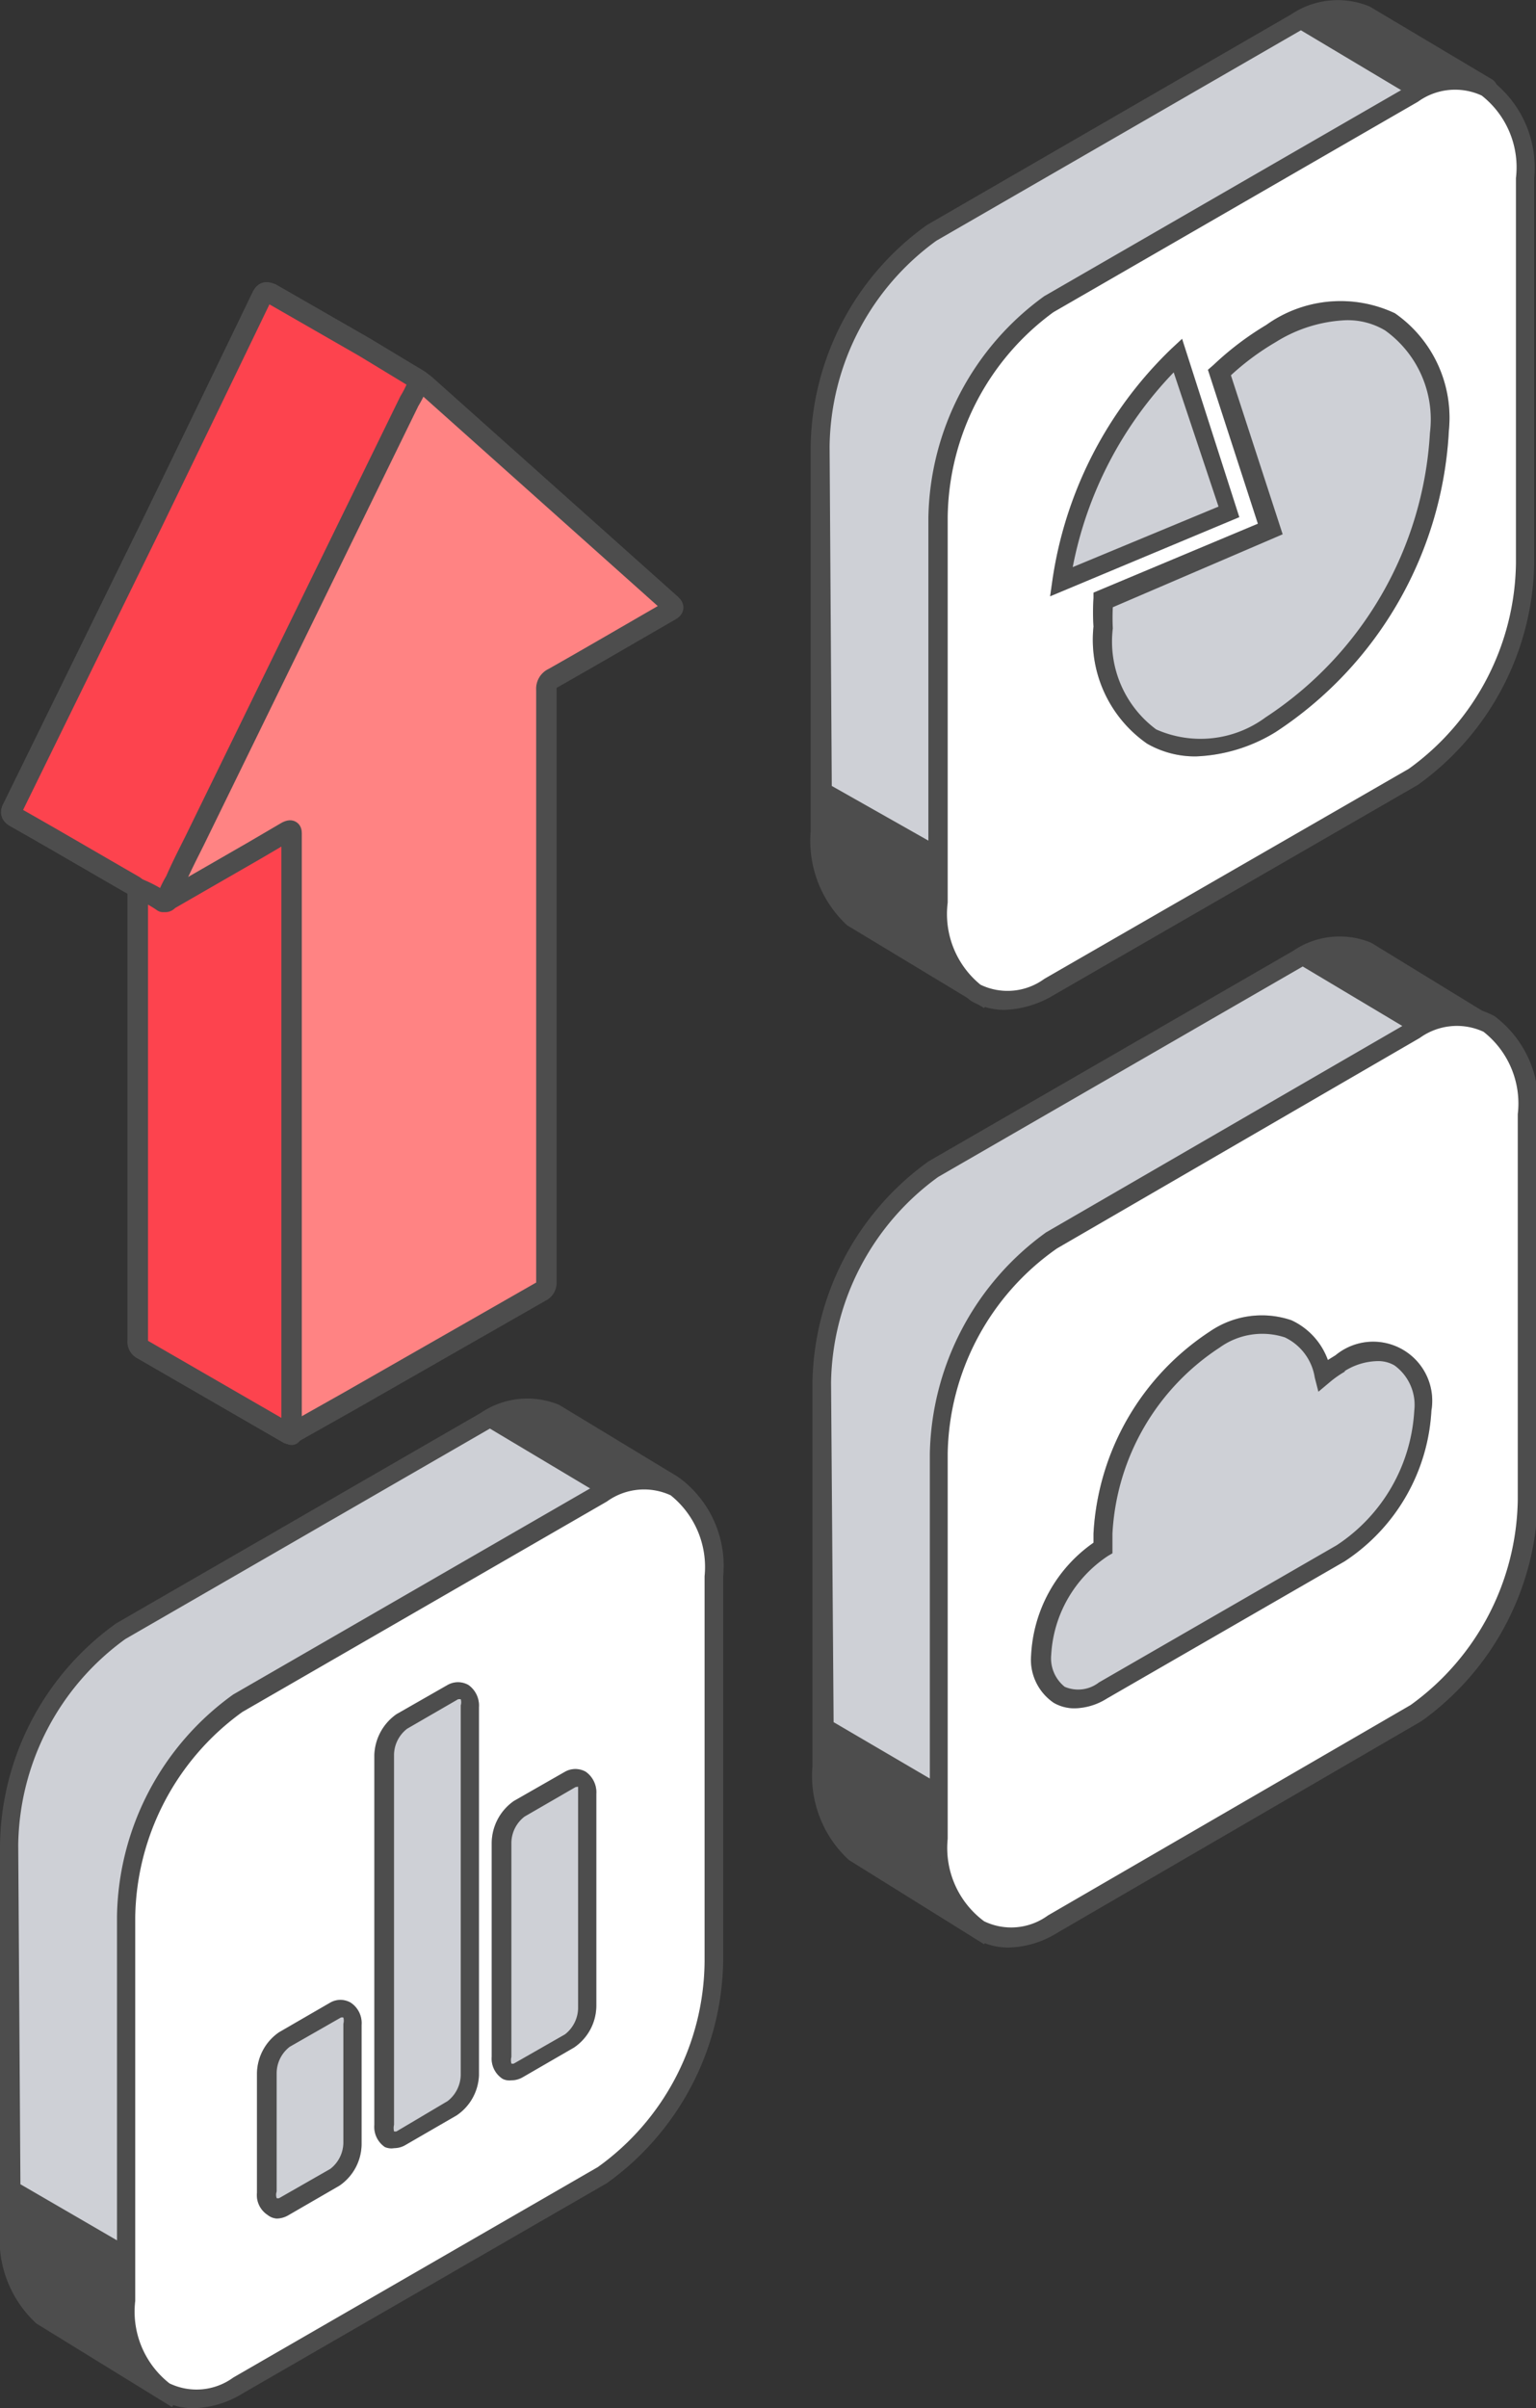 <svg xmlns="http://www.w3.org/2000/svg" viewBox="0 0 42.14 66.03"><rect x="0" y="0" width="42.14" height="66.03" fill="#333333" stroke="none"/><defs><style>.cls-1{fill:#ff8383;}.cls-1,.cls-2,.cls-3,.cls-6{stroke:#4d4d4d;stroke-linecap:round;stroke-linejoin:round;}.cls-1,.cls-2,.cls-3{stroke-width:0.56px;}.cls-2{fill:#fd434e;}.cls-3,.cls-6{fill:#fff;}.cls-4{fill:#ced0d6;}.cls-5{fill:#4d4d4d;}.cls-6{stroke-width:0.24px;}</style></defs><title>资源 5</title><g id="图层_2" data-name="图层 2"><g id="圖層_1" data-name="圖層 1"><path class="cls-1" d="M18.39,16.55l-6.72-6-.17-.13L10,9.52,7.44,8.05C7.3,8,7.26,8,7.19,8.12q-1.5,3.11-3,6.2L.36,22.13c-.08.14-.07.21.08.29,1.08.61,2.15,1.24,3.23,1.86a.87.87,0,0,1,.11.09V36.76a.23.23,0,0,0,.13.24l4,2.31.06,0s0,0,0,0H8l1.58-.89,5.25-3a.27.27,0,0,0,.16-.27c0-4.79,0-11.45,0-16.24a.32.32,0,0,1,.19-.32c1.06-.6,2.12-1.22,3.18-1.83C18.51,16.68,18.49,16.64,18.39,16.55Z"/><path class="cls-2" d="M10,9.52,7.44,8.05C7.3,8,7.26,8,7.19,8.12q-1.5,3.11-3,6.2L.36,22.13c-.08.14-.07.21.08.29,1.08.61,2.15,1.24,3.23,1.86a.87.87,0,0,1,.11.09,3.52,3.52,0,0,1,.69.37,0,0,0,0,0,.07,0,2.88,2.88,0,0,1,.27-.59c.16-.37.35-.74.53-1.1L11.23,11a3,3,0,0,0,.27-.57Z"/><path class="cls-2" d="M8,39.12V22.89c0-.11,0-.15-.13-.09L7,23.31,4.69,24.64c-.05,0-.08.09-.15.09a0,0,0,0,1-.07,0,3.52,3.52,0,0,0-.69-.37V36.76a.23.23,0,0,0,.13.24l4,2.31.06,0H8A1.48,1.48,0,0,1,8,39.12Z"/><path class="cls-3" d="M8,39.33H8S8,39.36,8,39.33Z"/><path class="cls-4" d="M25.57,6.38l10-5.77A2,2,0,0,1,37.45.4l3.39,2.05L38.63,6.39v7.1a7.32,7.32,0,0,1-3.07,5.85L29.32,23l-2.44,4.34L23.4,25.17h0a2.91,2.91,0,0,1-.9-2.37V12.24A7.36,7.36,0,0,1,25.57,6.38Z"/><path class="cls-5" d="M23.24,25.37a3.16,3.16,0,0,1-1-2.57V12.24a7.6,7.6,0,0,1,3.19-6.07l10-5.78A2.28,2.28,0,0,1,37.58.18l3.36,2a.3.3,0,0,1,.1.4L38.88,6.46v7a7.61,7.61,0,0,1-3.19,6.07L29.5,23.13,27,27.64ZM35.69.83l-10,5.77a7.07,7.07,0,0,0-2.93,5.64l.06,9.31L28.92,25l.21-2.27,6.31-3.64a7.09,7.09,0,0,0,2.94-5.64V6.33l1.75-2.85Z"/><path class="cls-6" d="M28.78,27.07l10-5.77a7.33,7.33,0,0,0,3.07-5.85V4.88c0-2.25-1.37-3.29-3.07-2.31l-10,5.77a7.33,7.33,0,0,0-3.06,5.85V24.75C25.72,27,27.09,28.05,28.78,27.07Z"/><path class="cls-5" d="M26.65,27.45a3,3,0,0,1-1.18-2.7V14.19a7.65,7.65,0,0,1,3.18-6.07l10-5.77a2.2,2.2,0,0,1,2.25-.16,3,3,0,0,1,1.19,2.69V15.45a7.63,7.63,0,0,1-3.19,6.07l-10,5.77a2.81,2.81,0,0,1-1.35.4A1.82,1.82,0,0,1,26.65,27.45Zm12-6.37a7.06,7.06,0,0,0,2.94-5.63V4.88a2.5,2.5,0,0,0-.94-2.26,1.74,1.74,0,0,0-1.75.17l-10,5.77A7.06,7.06,0,0,0,26,14.19V24.75A2.5,2.5,0,0,0,26.9,27a1.71,1.71,0,0,0,1.75-.16Z"/><path class="cls-4" d="M25.62,32.05l10-5.77a2,2,0,0,1,1.89-.21l3.39,2.05-2.21,3.94v7.1A7.36,7.36,0,0,1,35.61,45l-6.24,3.6L26.93,53l-3.48-2.12h0a2.86,2.86,0,0,1-.9-2.37V37.91A7.36,7.36,0,0,1,25.62,32.05Z"/><path class="cls-5" d="M23.29,51a3.13,3.13,0,0,1-1-2.57V37.91a7.61,7.61,0,0,1,3.19-6.07l10-5.77a2.26,2.26,0,0,1,2.14-.22L41,27.92a.22.22,0,0,1,.08.3l-2.19,3.91v7a7.61,7.61,0,0,1-3.19,6.07L29.55,48.8,27,53.31ZM35.74,26.5l-10,5.77a7.09,7.09,0,0,0-2.94,5.64l.07,9.31,5.67,3.32.64-2.1,6.31-3.64a7.08,7.08,0,0,0,2.93-5.64V32l1.76-2.85Z"/><path class="cls-6" d="M28.83,52.74l10-5.77a7.33,7.33,0,0,0,3.07-5.85V30.55c0-2.25-1.37-3.29-3.07-2.31L28.83,34a7.35,7.35,0,0,0-3.06,5.85V50.43C25.77,52.68,27.14,53.72,28.83,52.74Z"/><path class="cls-5" d="M26.7,53.12a3,3,0,0,1-1.19-2.7V39.86a7.66,7.66,0,0,1,3.19-6.07L38.7,28A2.2,2.2,0,0,1,41,27.86a3,3,0,0,1,1.19,2.69V41.12A7.63,7.63,0,0,1,39,47.19L29,53a2.64,2.64,0,0,1-1.34.4A1.79,1.79,0,0,1,26.7,53.12Zm12-6.37a7.06,7.06,0,0,0,2.94-5.63V30.55a2.5,2.5,0,0,0-.94-2.26,1.74,1.74,0,0,0-1.75.17L29,34.23A7,7,0,0,0,26,39.86V50.42A2.5,2.5,0,0,0,27,52.68a1.71,1.71,0,0,0,1.75-.16Z"/><path class="cls-4" d="M28.91,46.69a1.43,1.43,0,0,1-.62-1.32A4,4,0,0,1,30,42.3v-.25a7.08,7.08,0,0,1,3.19-5.54,2.52,2.52,0,0,1,2.24-.31,1.92,1.92,0,0,1,1,1.09l.21-.13a1.62,1.62,0,0,1,2.63,1.52,5.28,5.28,0,0,1-2.38,4.13l-6.52,3.76a1.72,1.72,0,0,1-.88.27A1.13,1.13,0,0,1,28.91,46.69Z"/><path class="cls-5" d="M28.91,46.69a1.43,1.43,0,0,1-.62-1.32A4,4,0,0,1,30,42.3v-.25a7.08,7.08,0,0,1,3.19-5.54,2.52,2.52,0,0,1,2.24-.31,1.92,1.92,0,0,1,1,1.09l.21-.13a1.62,1.62,0,0,1,2.63,1.52,5.28,5.28,0,0,1-2.38,4.13l-6.52,3.76a1.72,1.72,0,0,1-.88.27A1.13,1.13,0,0,1,28.91,46.69Zm8-9.09a2.8,2.8,0,0,0-.43.3l-.31.26-.1-.39a1.47,1.47,0,0,0-.82-1.1,2,2,0,0,0-1.79.28,6.5,6.5,0,0,0-2.94,5.1c0,.12,0,.24,0,.36l0,.18-.12.07h0a3.48,3.48,0,0,0-1.56,2.71,1,1,0,0,0,.37.88.93.93,0,0,0,.94-.12l6.52-3.76a4.73,4.73,0,0,0,2.13-3.69,1.34,1.34,0,0,0-.54-1.24.88.88,0,0,0-.46-.12A1.76,1.76,0,0,0,36.88,37.6Z"/><path class="cls-4" d="M3.32,44.72l10-5.77a2,2,0,0,1,1.89-.21l3.39,2-2.22,3.94v7.1a7.35,7.35,0,0,1-3.06,5.86l-6.24,3.6L4.63,65.63,1.14,63.51h0a2.9,2.9,0,0,1-.89-2.37V50.58A7.33,7.33,0,0,1,3.32,44.72Z"/><path class="cls-5" d="M1,63.71a3.13,3.13,0,0,1-1-2.57V50.58a7.6,7.6,0,0,1,3.19-6.07l10-5.77a2.28,2.28,0,0,1,2.15-.22l3.22,1.95a.46.46,0,0,1,.16.62L16.63,44.8v7a7.64,7.64,0,0,1-3.19,6.07L7.25,61.47,4.72,66ZM13.44,39.17l-10,5.77A7.08,7.08,0,0,0,.5,50.58l.06,9.31,5.72,3.32.6-2.1,6.3-3.64a7.09,7.09,0,0,0,2.94-5.64V44.67l1.76-2.85Z"/><path class="cls-6" d="M6.53,65.41l10-5.77a7.35,7.35,0,0,0,3.07-5.85V43.22c0-2.25-1.38-3.29-3.07-2.31l-10,5.77a7.35,7.35,0,0,0-3.07,5.85V63.09C3.46,65.35,4.84,66.39,6.53,65.41Z"/><path class="cls-5" d="M4.4,65.79a3,3,0,0,1-1.19-2.7V52.53A7.63,7.63,0,0,1,6.4,46.46l10-5.77a2.2,2.2,0,0,1,2.25-.16,3,3,0,0,1,1.19,2.69V53.79a7.63,7.63,0,0,1-3.19,6.07l-10,5.77a2.67,2.67,0,0,1-1.34.4A1.77,1.77,0,0,1,4.4,65.79Zm12-6.37a7,7,0,0,0,2.93-5.63V43.22A2.52,2.52,0,0,0,18.4,41a1.74,1.74,0,0,0-1.75.17l-10,5.77a7.06,7.06,0,0,0-2.94,5.63V63.09a2.5,2.5,0,0,0,.94,2.26,1.71,1.71,0,0,0,1.75-.16Z"/><path class="cls-4" d="M13.79,57a.66.66,0,0,1-.3-.61V50.53a1.42,1.42,0,0,1,.61-1.15l1.4-.8a.58.58,0,0,1,.57,0,.69.69,0,0,1,.29.61V55a1.39,1.39,0,0,1-.61,1.14l-1.4.81a.62.62,0,0,1-.32.09A.42.42,0,0,1,13.79,57Z"/><path class="cls-4" d="M10.56,58.87a.67.67,0,0,1-.29-.61V48.13A1.42,1.42,0,0,1,10.88,47l1.4-.8a.58.58,0,0,1,.57,0,.69.69,0,0,1,.29.61V56.9A1.39,1.39,0,0,1,12.53,58l-1.4.81a.62.62,0,0,1-.32.09A.45.45,0,0,1,10.56,58.87Z"/><path class="cls-4" d="M7.34,60.73a.65.65,0,0,1-.29-.61V56.86a1.39,1.39,0,0,1,.61-1.14l1.4-.81a.56.56,0,0,1,.56,0,.67.67,0,0,1,.3.61v3.27a1.39,1.39,0,0,1-.61,1.14l-1.4.81a.65.65,0,0,1-.32.09A.45.45,0,0,1,7.34,60.73Z"/><path class="cls-5" d="M13.79,57a.66.66,0,0,1-.3-.61V50.53a1.42,1.42,0,0,1,.61-1.15l1.4-.8a.58.58,0,0,1,.57,0,.69.69,0,0,1,.29.61V55a1.39,1.39,0,0,1-.61,1.14l-1.4.81a.62.62,0,0,1-.32.09A.42.42,0,0,1,13.79,57Zm2-8-1.4.81a.92.92,0,0,0-.36.71V56.4a.34.34,0,0,0,0,.18.11.11,0,0,0,.07,0l1.4-.8a.93.93,0,0,0,.36-.71V49.16c0-.12,0-.17,0-.17h0Z"/><path class="cls-5" d="M10.56,58.87a.67.67,0,0,1-.29-.61V48.13A1.42,1.42,0,0,1,10.88,47l1.4-.8a.58.58,0,0,1,.57,0,.69.69,0,0,1,.29.61V56.9A1.39,1.39,0,0,1,12.53,58l-1.4.81a.62.62,0,0,1-.32.09A.45.45,0,0,1,10.56,58.87Zm1.72-1.26a.93.93,0,0,0,.36-.71V46.76a.29.29,0,0,0,0-.17l-.07,0-1.4.81a.92.92,0,0,0-.36.71V58.26a.39.39,0,0,0,0,.18.13.13,0,0,0,.07,0Z"/><path class="cls-5" d="M7.34,60.73a.65.65,0,0,1-.29-.61V56.86a1.39,1.39,0,0,1,.61-1.14l1.4-.81a.56.56,0,0,1,.56,0,.67.67,0,0,1,.3.61v3.27a1.39,1.39,0,0,1-.61,1.14l-1.4.81a.65.65,0,0,1-.32.09A.45.45,0,0,1,7.34,60.73Zm1.72-1.26a.92.92,0,0,0,.36-.71V55.49a.33.33,0,0,0,0-.17.11.11,0,0,0-.07,0l-1.4.8a.92.92,0,0,0-.36.71v3.26a.28.28,0,0,0,0,.18.11.11,0,0,0,.07,0Z"/><path class="cls-4" d="M28.87,15.93a11,11,0,0,1,3.27-6.37l.29-.27L34,14.18l-5.19,2.17Z"/><path class="cls-4" d="M31.47,20.39A3.47,3.47,0,0,1,30,17.18,5.82,5.82,0,0,1,30,16.4v-.15l4.51-1.89-1.37-4.22L33.3,10a8.27,8.27,0,0,1,1.44-1.09,3.5,3.5,0,0,1,3.53-.32,3.49,3.49,0,0,1,1.48,3.21A10.53,10.53,0,0,1,35,20.07a4.49,4.49,0,0,1-2.19.67A2.64,2.64,0,0,1,31.47,20.39Z"/><path class="cls-5" d="M28.87,15.93a11,11,0,0,1,3.27-6.37l.29-.27L34,14.18l-5.19,2.17Zm3.33-5.72a10.6,10.6,0,0,0-2.77,5.34l4-1.66Z"/><path class="cls-5" d="M31.47,20.39A3.47,3.47,0,0,1,30,17.18,5.82,5.82,0,0,1,30,16.4v-.15l4.51-1.89-1.37-4.22L33.3,10a8.27,8.27,0,0,1,1.44-1.09,3.5,3.5,0,0,1,3.53-.32,3.49,3.49,0,0,1,1.48,3.21A10.53,10.53,0,0,1,35,20.07a4.49,4.49,0,0,1-2.19.67A2.64,2.64,0,0,1,31.47,20.39ZM35,9.38a7.08,7.08,0,0,0-1.23.91l1.42,4.36-4.66,2a5.78,5.78,0,0,0,0,.58A3,3,0,0,0,31.72,20a3,3,0,0,0,3-.33,10,10,0,0,0,4.51-7.8A3,3,0,0,0,38,9.06a2,2,0,0,0-1.08-.28A3.94,3.94,0,0,0,35,9.38Z"/></g></g></svg>